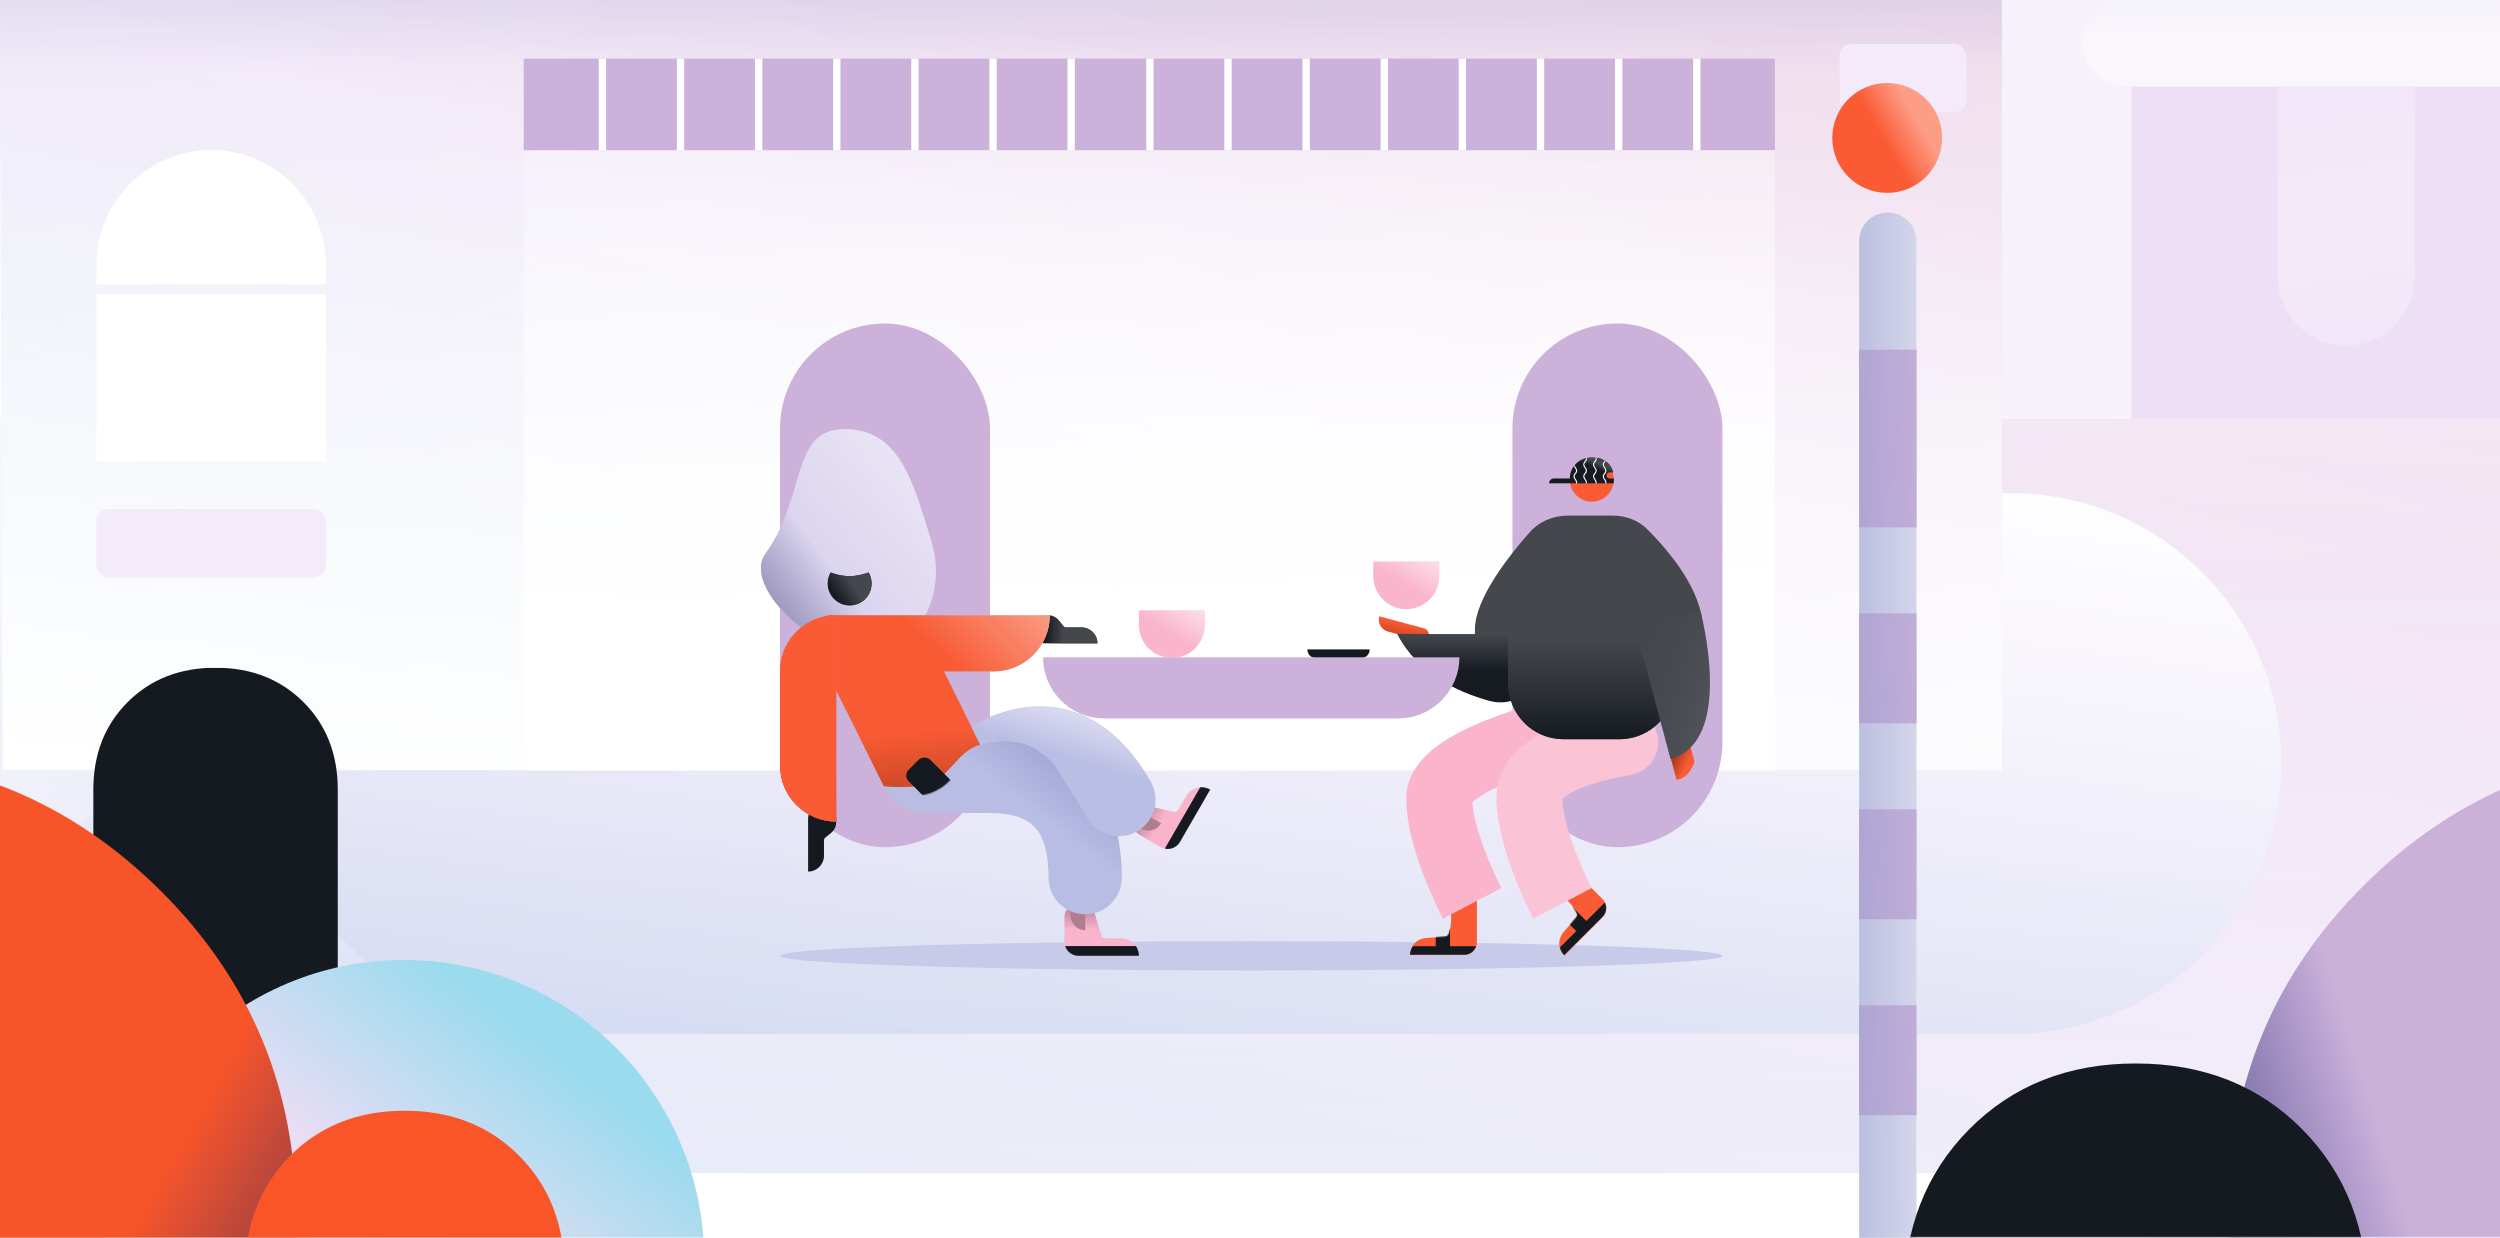 <svg width="2048" height="1014" viewBox="0 0 2048 1014" fill="none" xmlns="http://www.w3.org/2000/svg">
<g clip-path="url(#clip0_0_43231)">
<rect width="2048" height="1014" fill="white"/>
<g filter="url(#filter0_f_0_43231)">
<circle cx="2255" cy="206" r="872" fill="url(#paint0_radial_0_43231)"/>
</g>
<path fill-rule="evenodd" clip-rule="evenodd" d="M0 343H2048V961H0L0 343Z" fill="url(#paint1_linear_0_43231)"/>
<path fill-rule="evenodd" clip-rule="evenodd" d="M0 343H2048V961H0L0 343Z" fill="url(#paint2_linear_0_43231)"/>
<path fill-rule="evenodd" clip-rule="evenodd" d="M0 343H2048V961H0L0 343Z" fill="url(#paint3_linear_0_43231)"/>
<path fill-rule="evenodd" clip-rule="evenodd" d="M-653 625.5C-653 503.169 -553.831 404 -431.5 404H1647.5C1769.83 404 1869 503.169 1869 625.5C1869 747.831 1769.83 847 1647.5 847H-431.5C-553.831 847 -653 747.831 -653 625.5Z" fill="url(#paint4_linear_0_43231)"/>
<path fill-rule="evenodd" clip-rule="evenodd" d="M-653 625.5C-653 503.169 -553.831 404 -431.5 404H1647.5C1769.83 404 1869 503.169 1869 625.5C1869 747.831 1769.83 847 1647.5 847H-431.5C-553.831 847 -653 747.831 -653 625.5Z" fill="url(#paint5_linear_0_43231)"/>
<rect x="1638" width="210" height="343" fill="#F7F1FB"/>
<g filter="url(#filter1_f_0_43231)">
<circle cx="-416" cy="-52" r="872" fill="url(#paint6_radial_0_43231)"/>
</g>
<g filter="url(#filter2_f_0_43231)">
<circle cx="-306" cy="1415" r="872" fill="url(#paint7_radial_0_43231)"/>
</g>
<g filter="url(#filter3_f_0_43231)">
<circle cx="2603" cy="1415" r="872" fill="url(#paint8_radial_0_43231)"/>
</g>
<g filter="url(#filter4_f_0_43231)">
<circle cx="2796" cy="1443" r="872" fill="url(#paint9_radial_0_43231)"/>
</g>
<rect x="1746" y="-406" width="410" height="749" fill="#F3EBF9"/>
<mask id="mask0_0_43231" style="mask-type:luminance" maskUnits="userSpaceOnUse" x="1746" y="-406" width="410" height="749">
<rect x="1746" y="-406" width="410" height="749" fill="white"/>
</mask>
<g mask="url(#mask0_0_43231)">
<g opacity="0.798" filter="url(#filter5_f_0_43231)">
<circle cx="1787.5" cy="239.5" r="368.5" fill="#EBDDF5"/>
</g>
</g>
<path fill-rule="evenodd" clip-rule="evenodd" d="M1866 71H1978V227C1978 257.928 1952.93 283 1922 283C1891.07 283 1866 257.928 1866 227V71Z" fill="url(#paint10_linear_0_43231)"/>
<path fill-rule="evenodd" clip-rule="evenodd" d="M1741.5 0C1721.89 0 1706 15.894 1706 35.5C1706 55.106 1721.89 71 1741.5 71H3342.5C3362.11 71 3378 55.106 3378 35.5C3378 15.894 3362.11 0 3342.5 0L1741.5 0Z" fill="#FBF8FD"/>
<path fill-rule="evenodd" clip-rule="evenodd" d="M1741.5 0C1721.89 0 1706 15.894 1706 35.5C1706 55.106 1721.89 71 1741.5 71H3342.5C3362.11 71 3378 55.106 3378 35.5C3378 15.894 3362.11 0 3342.5 0L1741.5 0Z" fill="url(#paint11_linear_0_43231)"/>
<path fill-rule="evenodd" clip-rule="evenodd" d="M0 0L2 631H1640V0L0 0Z" fill="url(#paint12_linear_0_43231)"/>
<path fill-rule="evenodd" clip-rule="evenodd" d="M0 0L2 631H1640V0L0 0Z" fill="url(#paint13_linear_0_43231)"/>
<path fill-rule="evenodd" clip-rule="evenodd" d="M0 0L2 631H1640V0L0 0Z" fill="url(#paint14_linear_0_43231)"/>
<path fill-rule="evenodd" clip-rule="evenodd" d="M0 0L2 631H1640V0L0 0Z" fill="url(#paint15_linear_0_43231)"/>
<rect x="1507" y="36" width="104" height="56" rx="10" fill="#F3EBF9"/>
<rect x="79" y="417" width="188" height="56" rx="10" fill="#F3EBF9"/>
<path d="M1523 197.5C1523 184.521 1533.52 174 1546.5 174C1559.48 174 1570 184.521 1570 197.5V1051H1523V197.5Z" fill="white"/>
<path d="M1523 197.5C1523 184.521 1533.52 174 1546.5 174C1559.48 174 1570 184.521 1570 197.5V1051H1523V197.5Z" fill="url(#paint16_linear_0_43231)"/>
<path fill-rule="evenodd" clip-rule="evenodd" d="M1570 286.5H1523V432H1570V286.5ZM1523 502.5H1570V592.5H1523V502.5ZM1570 663H1523V753H1570V663ZM1570 823.5H1523V913.5H1570V823.5Z" fill="#CCB1DA"/>
<path fill-rule="evenodd" clip-rule="evenodd" d="M1570 286.5H1523V432H1570V286.5ZM1523 502.5H1570V592.5H1523V502.5ZM1570 663H1523V753H1570V663ZM1570 823.5H1523V913.5H1570V823.5Z" fill="url(#paint17_linear_0_43231)"/>
<circle cx="1546" cy="113" r="45" fill="url(#paint18_linear_0_43231)"/>
<rect x="429" y="123" width="1025" height="508" fill="url(#paint19_linear_0_43231)"/>
<rect x="639" y="265" width="172" height="429" rx="86" fill="#CCB1DA"/>
<rect x="1239" y="265" width="172" height="429" rx="86" fill="#CCB1DA"/>
<ellipse cx="1025" cy="783" rx="386" ry="12" fill="#C8CAE9"/>
<path d="M763 443.5C776.163 486.5 753.34 534.15 708.39 534.15C663.439 534.15 608.5 479 627 453.575C661.253 406.5 647.05 351.5 692 351.5C736.95 351.5 748 394.5 763 443.5Z" fill="url(#paint20_linear_0_43231)"/>
<path d="M763 443.5C776.163 486.5 753.34 534.15 708.39 534.15C663.439 534.15 608.5 479 627 453.575C661.253 406.5 647.05 351.5 692 351.5C736.95 351.5 748 394.5 763 443.5Z" fill="url(#paint21_linear_0_43231)"/>
<path fill-rule="evenodd" clip-rule="evenodd" d="M696 496C705.941 496 714 487.941 714 478C714 474.702 713.113 471.612 711.565 468.954C708.284 470.137 702.142 472 696 472C689.858 472 683.716 470.137 680.435 468.954C678.887 471.612 678 474.702 678 478C678 487.941 686.059 496 696 496Z" fill="#151A21"/>
<path fill-rule="evenodd" clip-rule="evenodd" d="M696 496C705.941 496 714 487.941 714 478C714 474.702 713.113 471.612 711.565 468.954C708.284 470.137 702.142 472 696 472C689.858 472 683.716 470.137 680.435 468.954C678.887 471.612 678 474.702 678 478C678 487.941 686.059 496 696 496Z" fill="url(#paint22_linear_0_43231)"/>
<path fill-rule="evenodd" clip-rule="evenodd" d="M872 771.5C872 777.851 877.149 783 883.5 783H933C933 775.084 926.583 768.667 918.667 768.667H905.395C904.004 768.667 902.774 767.76 902.363 766.431L896.689 748.1C895.198 743.284 890.745 740 885.703 740H883.5C877.149 740 872 745.149 872 751.5V771.5Z" fill="#FAB4CC"/>
<path fill-rule="evenodd" clip-rule="evenodd" d="M872 771.5C872 777.851 877.149 783 883.5 783H933C933 775.084 926.583 768.667 918.667 768.667H905.395C904.004 768.667 902.774 767.76 902.363 766.431L896.689 748.1C895.198 743.284 890.745 740 885.703 740H883.5C877.149 740 872 745.149 872 751.5V771.5Z" fill="url(#paint23_linear_0_43231)"/>
<path fill-rule="evenodd" clip-rule="evenodd" d="M930.562 775C932.101 777.285 933 780.037 933 783H883.5C878.369 783 874.023 779.64 872.542 775H930.562Z" fill="#151A21"/>
<path d="M889 746.5C889 744.015 886.985 742 884.5 742H877.861C877.386 742 877 742.386 877 742.861V750C877 756.627 882.373 762 889 762V746.5Z" fill="#AE7D8E"/>
<path fill-rule="evenodd" clip-rule="evenodd" d="M950.91 693.914C956.411 697.09 963.444 695.205 966.62 689.705L991.37 646.837C984.514 642.878 975.748 645.227 971.79 652.083L965.154 663.576C964.458 664.782 963.059 665.393 961.702 665.085L942.99 660.833C938.073 659.716 933.003 661.931 930.482 666.297L929.381 668.205C926.205 673.705 928.09 680.738 933.59 683.914L950.91 693.914Z" fill="#FAB4CC"/>
<path fill-rule="evenodd" clip-rule="evenodd" d="M950.91 693.914C956.411 697.09 963.444 695.205 966.62 689.705L991.37 646.837C984.514 642.878 975.748 645.227 971.79 652.083L965.154 663.576C964.458 664.782 963.059 665.393 961.702 665.085L942.99 660.833C938.073 659.716 933.003 661.931 930.482 666.297L929.381 668.205C926.205 673.705 928.09 680.738 933.59 683.914L950.91 693.914Z" fill="url(#paint24_linear_0_43231)"/>
<path fill-rule="evenodd" clip-rule="evenodd" d="M983.222 644.948C985.971 644.757 988.804 645.355 991.37 646.836L966.62 689.704C964.054 694.148 958.971 696.232 954.213 695.194L983.222 644.948Z" fill="#151A21"/>
<path d="M937.76 666.691C935.607 665.449 932.855 666.186 931.613 668.339L928.293 674.088C928.055 674.5 928.197 675.027 928.609 675.264L934.791 678.834C940.53 682.147 947.869 680.181 951.183 674.441L937.76 666.691Z" fill="#AE7D8E"/>
<path fill-rule="evenodd" clip-rule="evenodd" d="M844 515.5C844 521.851 849.149 527 855.5 527H899C899 519.82 893.18 514 886 514H873.414C872.52 514 871.675 513.594 871.117 512.896L867.453 508.316C865.27 505.588 861.966 504 858.473 504H855.5C849.149 504 844 509.149 844 515.5Z" fill="#151A21"/>
<path fill-rule="evenodd" clip-rule="evenodd" d="M844 515.5C844 521.851 849.149 527 855.5 527H899C899 519.82 893.18 514 886 514H873.414C872.52 514 871.675 513.594 871.117 512.896L867.453 508.316C865.27 505.588 861.966 504 858.473 504H855.5C849.149 504 844 509.149 844 515.5Z" fill="url(#paint25_linear_0_43231)"/>
<path fill-rule="evenodd" clip-rule="evenodd" d="M673.5 659C667.149 659 662 664.149 662 670.5V714C669.18 714 675 708.18 675 701V688.414C675 687.52 675.406 686.675 676.104 686.117L680.684 682.453C683.412 680.27 685 676.966 685 673.473V670.5C685 664.149 679.851 659 673.5 659Z" fill="#151A21"/>
<path d="M724 644C730.09 657.398 743.449 666 758.166 666H810C828.72 666 840.597 670.16 847.52 677.433C854.751 685.031 859 698.424 859 719C859 735.569 872.432 749 889 749C905.569 749 919 735.569 919 719C919 658.351 890.697 619.354 839.731 608.858C833.38 607.55 818.853 604.458 803 610C795.927 612.473 740 612 724 644Z" fill="#BABDE4"/>
<mask id="mask1_0_43231" style="mask-type:luminance" maskUnits="userSpaceOnUse" x="724" y="606" width="196" height="143">
<path d="M724 644C730.09 657.398 743.449 666 758.166 666H810C828.72 666 840.597 670.16 847.52 677.433C854.751 685.031 859 698.424 859 719C859 735.569 872.432 749 889 749C905.569 749 919 735.569 919 719C919 658.351 890.697 619.354 839.731 608.858C833.38 607.55 818.853 604.458 803 610C795.927 612.473 740 612 724 644Z" fill="white"/>
</mask>
<g mask="url(#mask1_0_43231)">
<path d="M724 644C730.09 657.398 743.449 666 758.166 666H810C828.72 666 840.597 670.16 847.52 677.433C854.751 685.031 859 698.424 859 719C859 735.569 872.432 749 889 749C905.569 749 919 735.569 919 719C919 658.351 890.697 619.354 839.731 608.858C833.38 607.55 818.853 604.458 803 610C795.927 612.473 740 612 724 644Z" fill="url(#paint26_linear_0_43231)"/>
</g>
<path fill-rule="evenodd" clip-rule="evenodd" d="M685 565.428V673C659.595 673 639 652.405 639 627V550C639 526.974 655.919 507.899 678.003 504.529C678.001 504.353 678 504.176 678 504H685H860C860 529.405 839.405 550 814 550H773.308L803 610C793.311 612.691 786.91 619.731 780.671 626.592C775.319 632.478 770.087 638.232 763 641C747.651 646.995 724 644 724 644L685 565.428Z" fill="url(#paint27_linear_0_43231)"/>
<path fill-rule="evenodd" clip-rule="evenodd" d="M685 565.428V673C659.595 673 639 652.405 639 627V550C639 526.974 655.919 507.899 678.003 504.529C678.001 504.353 678 504.176 678 504H685H860C860 529.405 839.405 550 814 550H773.308L803 610C793.311 612.691 786.91 619.731 780.671 626.592C775.319 632.478 770.087 638.232 763 641C747.651 646.995 724 644 724 644L685 565.428Z" fill="url(#paint28_linear_0_43231)"/>
<path fill-rule="evenodd" clip-rule="evenodd" d="M685 565.428V673C659.595 673 639 652.405 639 627V550C639 526.974 655.919 507.899 678.003 504.529C678.001 504.353 678 504.176 678 504H685H860C860 529.405 839.405 550 814 550H773.308L803 610C793.311 612.691 786.91 619.731 780.671 626.592C775.319 632.478 770.087 638.232 763 641C747.651 646.995 724 644 724 644L685 565.428Z" fill="url(#paint29_linear_0_43231)"/>
<path fill-rule="evenodd" clip-rule="evenodd" d="M685 565.428V673C659.595 673 639 652.405 639 627V550C639 526.974 655.919 507.899 678.003 504.529C678.001 504.353 678 504.176 678 504H685H860C860 529.405 839.405 550 814 550H773.308L803 610C793.311 612.691 786.91 619.731 780.671 626.592C775.319 632.478 770.087 638.232 763 641C747.651 646.995 724 644 724 644L685 565.428Z" fill="url(#paint30_linear_0_43231)"/>
<path d="M831.003 607.403C843.737 608.608 860.542 620.674 866 630C872.909 641.805 880.347 652.243 890.635 670.063C898.919 684.412 917.267 689.328 931.616 681.044C945.965 672.76 950.881 654.412 942.597 640.063C912.272 587.54 868.262 567.918 818.876 584.311C814.229 585.854 804.941 589.148 796 596L803 610C817 606 827.618 607.083 831.003 607.403Z" fill="#BABDE4"/>
<mask id="mask2_0_43231" style="mask-type:luminance" maskUnits="userSpaceOnUse" x="796" y="578" width="151" height="108">
<path d="M831.003 607.403C843.737 608.608 860.542 620.674 866 630C872.909 641.805 880.347 652.243 890.635 670.063C898.919 684.412 917.267 689.328 931.616 681.044C945.965 672.76 950.881 654.412 942.597 640.063C912.272 587.54 868.262 567.918 818.876 584.311C814.229 585.854 804.941 589.148 796 596L803 610C817 606 827.618 607.083 831.003 607.403Z" fill="white"/>
</mask>
<g mask="url(#mask2_0_43231)">
<path d="M831.003 607.403C843.737 608.608 860.542 620.674 866 630C872.909 641.805 880.347 652.243 890.635 670.063C898.919 684.412 917.267 689.328 931.616 681.044C945.965 672.76 950.881 654.412 942.597 640.063C912.272 587.54 868.262 567.918 818.876 584.311C814.229 585.854 804.941 589.148 796 596L803 610C817 606 827.618 607.083 831.003 607.403Z" fill="url(#paint31_linear_0_43231)"/>
</g>
<circle cx="1304" cy="393" r="18" fill="#FA5B35"/>
<path fill-rule="evenodd" clip-rule="evenodd" d="M1273 391.935C1270.79 391.935 1269 393.725 1269 395.935H1322V391.935H1318.5C1317.12 391.935 1316 390.815 1316 389.435C1316 388.054 1317.12 386.935 1318.5 386.935H1321.54C1319.84 380.044 1313.61 374.935 1306.2 374.935H1303C1293.61 374.935 1286 382.546 1286 391.935H1273Z" fill="#151A21"/>
<path fill-rule="evenodd" clip-rule="evenodd" d="M1273 391.935C1270.79 391.935 1269 393.725 1269 395.935H1322V391.935H1318.5C1317.12 391.935 1316 390.815 1316 389.435C1316 388.054 1317.12 386.935 1318.5 386.935H1321.54C1319.84 380.044 1313.61 374.935 1306.2 374.935H1303C1293.61 374.935 1286 382.546 1286 391.935H1273Z" fill="url(#paint32_linear_0_43231)"/>
<mask id="mask3_0_43231" style="mask-type:luminance" maskUnits="userSpaceOnUse" x="1269" y="374" width="54" height="22">
<path fill-rule="evenodd" clip-rule="evenodd" d="M1273 391.935C1270.79 391.935 1269 393.725 1269 395.935H1322V391.935H1318.5C1317.12 391.935 1316 390.815 1316 389.435C1316 388.054 1317.12 386.935 1318.5 386.935H1321.54C1319.84 380.044 1313.61 374.935 1306.2 374.935H1303C1293.61 374.935 1286 382.546 1286 391.935H1273Z" fill="white"/>
</mask>
<g mask="url(#mask3_0_43231)">
<path fill-rule="evenodd" clip-rule="evenodd" d="M1290.18 387.592C1288.61 389.167 1288.61 391.029 1290.14 393.007L1290.21 393.094C1291.41 394.691 1291.39 396.016 1290.18 397.229C1290.01 397.405 1290.01 397.691 1290.18 397.868C1290.36 398.044 1290.64 398.044 1290.82 397.868C1292.39 396.292 1292.39 394.43 1290.86 392.452L1290.79 392.365C1289.59 390.768 1289.61 389.444 1290.82 388.231C1292.39 386.655 1292.39 384.793 1290.86 382.815L1290.79 382.728C1289.59 381.131 1289.61 379.807 1290.82 378.594C1292.39 377.018 1292.39 375.156 1290.86 373.178L1290.79 373.091C1289.59 371.494 1289.61 370.17 1290.82 368.956C1290.99 368.78 1290.99 368.494 1290.82 368.318C1290.64 368.141 1290.36 368.141 1290.18 368.318C1288.61 369.893 1288.61 371.755 1290.14 373.733L1290.21 373.82C1291.41 375.417 1291.39 376.742 1290.18 377.955C1288.61 379.53 1288.61 381.392 1290.14 383.37L1290.21 383.457C1291.41 385.054 1291.39 386.379 1290.18 387.592ZM1298.18 387.592C1296.61 389.167 1296.61 391.029 1298.14 393.007L1298.21 393.094C1299.41 394.691 1299.39 396.016 1298.18 397.229C1298.01 397.405 1298.01 397.691 1298.18 397.868C1298.36 398.044 1298.64 398.044 1298.82 397.868C1300.39 396.292 1300.39 394.43 1298.86 392.452L1298.79 392.365C1297.59 390.768 1297.61 389.444 1298.82 388.231C1300.39 386.655 1300.39 384.793 1298.86 382.815L1298.79 382.728C1297.59 381.131 1297.61 379.807 1298.82 378.594C1300.39 377.018 1300.39 375.156 1298.86 373.178L1298.79 373.091C1297.59 371.494 1297.61 370.17 1298.82 368.956C1298.99 368.78 1298.99 368.494 1298.82 368.318C1298.64 368.141 1298.36 368.141 1298.18 368.318C1296.61 369.893 1296.61 371.755 1298.14 373.733L1298.21 373.82C1299.41 375.417 1299.39 376.742 1298.18 377.955C1296.61 379.53 1296.61 381.392 1298.14 383.37L1298.21 383.457C1299.41 385.054 1299.39 386.379 1298.18 387.592ZM1306.14 393.007C1304.61 391.029 1304.61 389.167 1306.18 387.592C1307.39 386.379 1307.41 385.054 1306.21 383.457L1306.14 383.37C1304.61 381.392 1304.61 379.53 1306.18 377.955C1307.39 376.742 1307.41 375.417 1306.21 373.82L1306.14 373.733C1304.61 371.755 1304.61 369.893 1306.18 368.318C1306.36 368.141 1306.64 368.141 1306.82 368.318C1306.99 368.494 1306.99 368.78 1306.82 368.956C1305.61 370.17 1305.59 371.494 1306.79 373.091L1306.86 373.178C1308.39 375.156 1308.39 377.018 1306.82 378.594C1305.61 379.807 1305.59 381.131 1306.79 382.728L1306.86 382.815C1308.39 384.793 1308.39 386.655 1306.82 388.231C1305.61 389.444 1305.59 390.768 1306.79 392.365L1306.86 392.452C1308.39 394.43 1308.39 396.292 1306.82 397.868C1306.64 398.044 1306.36 398.044 1306.18 397.868C1306.01 397.691 1306.01 397.405 1306.18 397.229C1307.39 396.016 1307.41 394.691 1306.21 393.094L1306.14 393.007ZM1314.18 387.592C1312.61 389.167 1312.61 391.029 1314.14 393.007L1314.21 393.094C1315.41 394.691 1315.39 396.016 1314.18 397.229C1314.01 397.405 1314.01 397.691 1314.18 397.868C1314.36 398.044 1314.64 398.044 1314.82 397.868C1316.39 396.292 1316.39 394.43 1314.86 392.452L1314.79 392.365C1313.59 390.768 1313.61 389.444 1314.82 388.231C1316.39 386.655 1316.39 384.793 1314.86 382.815L1314.79 382.728C1313.59 381.131 1313.61 379.807 1314.82 378.594C1316.39 377.018 1316.39 375.156 1314.86 373.178L1314.79 373.091C1313.59 371.494 1313.61 370.17 1314.82 368.956C1314.99 368.78 1314.99 368.494 1314.82 368.318C1314.64 368.141 1314.36 368.141 1314.18 368.318C1312.61 369.893 1312.61 371.755 1314.14 373.733L1314.21 373.82C1315.41 375.417 1315.39 376.742 1314.18 377.955C1312.61 379.53 1312.61 381.392 1314.14 383.37L1314.21 383.457C1315.41 385.054 1315.39 386.379 1314.18 387.592Z" fill="white"/>
</g>
<path fill-rule="evenodd" clip-rule="evenodd" d="M1170.25 521.046C1170.99 518.285 1169.36 515.448 1166.59 514.708L1129.87 504.866C1128.41 510.294 1131.63 515.873 1137.06 517.327L1146.65 519.896C1147.32 520.077 1147.88 520.556 1148.16 521.197L1150.76 527.097C1151.39 528.533 1152.64 529.604 1154.16 530.01L1161.94 532.095C1164.7 532.834 1167.53 531.196 1168.27 528.435L1170.25 521.046Z" fill="#FA5B35"/>
<path fill-rule="evenodd" clip-rule="evenodd" d="M1170.25 521.046C1170.99 518.285 1169.36 515.448 1166.59 514.708L1129.87 504.866C1128.41 510.294 1131.63 515.873 1137.06 517.327L1146.65 519.896C1147.32 520.077 1147.88 520.556 1148.16 521.197L1150.76 527.097C1151.39 528.533 1152.64 529.604 1154.16 530.01L1161.94 532.095C1164.7 532.834 1167.53 531.196 1168.27 528.435L1170.25 521.046Z" fill="url(#paint33_linear_0_43231)"/>
<path fill-rule="evenodd" clip-rule="evenodd" d="M1144.8 519.6H1264.5V535.8C1264.5 560.653 1244.09 580.689 1220.12 574.14C1193.43 566.85 1161.5 551.582 1144.8 519.6Z" fill="#151A21"/>
<path fill-rule="evenodd" clip-rule="evenodd" d="M1144.8 519.6H1264.5V535.8C1264.5 560.653 1244.09 580.689 1220.12 574.14C1193.43 566.85 1161.5 551.582 1144.8 519.6Z" fill="url(#paint34_linear_0_43231)"/>
<path fill-rule="evenodd" clip-rule="evenodd" d="M1209.9 772C1209.9 777.716 1205.27 782.35 1199.55 782.35H1155C1155 775.07 1160.6 769.017 1167.86 768.456L1183.88 767.218C1185.21 767.115 1186.38 766.278 1186.8 765.006C1187.6 762.576 1188.75 758.255 1188.75 753.55C1188.75 746.35 1188.75 727 1188.75 727H1209.9L1209.9 772Z" fill="#FA5B35"/>
<mask id="mask4_0_43231" style="mask-type:luminance" maskUnits="userSpaceOnUse" x="1155" y="727" width="55" height="56">
<path fill-rule="evenodd" clip-rule="evenodd" d="M1209.9 772C1209.9 777.716 1205.27 782.35 1199.55 782.35H1155C1155 775.07 1160.6 769.017 1167.86 768.456L1183.88 767.218C1185.21 767.115 1186.38 766.278 1186.8 765.006C1187.6 762.576 1188.75 758.255 1188.75 753.55C1188.75 746.35 1188.75 727 1188.75 727H1209.9L1209.9 772Z" fill="white"/>
</mask>
<g mask="url(#mask4_0_43231)">
<path fill-rule="evenodd" clip-rule="evenodd" d="M1187.85 758.95H1176.15V775.15L1157.19 775.15C1155.81 777.207 1155 779.684 1155 782.35H1199.55C1204.17 782.35 1208.08 779.326 1209.41 775.15L1187.85 775.15V758.95Z" fill="#151A21"/>
</g>
<path fill-rule="evenodd" clip-rule="evenodd" d="M1312.9 736.646C1316.94 740.688 1316.94 747.241 1312.9 751.283L1281.39 782.785C1276.25 777.637 1275.93 769.395 1280.66 763.866L1291.11 751.665C1291.99 750.648 1292.22 749.232 1291.61 748.036C1290.46 745.753 1288.22 741.883 1284.89 738.555C1279.8 733.464 1266.12 719.782 1266.12 719.782L1281.08 704.826L1312.9 736.646Z" fill="#FA5B35"/>
<mask id="mask5_0_43231" style="mask-type:luminance" maskUnits="userSpaceOnUse" x="1266" y="704" width="50" height="79">
<path fill-rule="evenodd" clip-rule="evenodd" d="M1312.9 736.646C1316.94 740.688 1316.94 747.241 1312.9 751.283L1281.39 782.785C1276.25 777.637 1275.93 769.395 1280.66 763.866L1291.11 751.665C1291.99 750.648 1292.22 749.232 1291.61 748.036C1290.46 745.753 1288.22 741.883 1284.89 738.555C1279.8 733.464 1266.12 719.782 1266.12 719.782L1281.08 704.826L1312.9 736.646Z" fill="white"/>
</mask>
<g mask="url(#mask5_0_43231)">
<path fill-rule="evenodd" clip-rule="evenodd" d="M1288.08 743.01L1279.8 751.283L1291.26 762.739L1277.85 776.142C1278.33 778.576 1279.51 780.9 1281.39 782.785L1312.9 751.283C1316.16 748.018 1316.79 743.114 1314.78 739.219L1299.53 754.465L1288.08 743.01Z" fill="#151A21"/>
</g>
<path d="M1297 594C1297 594 1178.98 619.354 1179 654C1179.02 688.646 1206 740 1206 740" stroke="#FAB4CC" stroke-width="54"/>
<path d="M1331.38 608.031C1328.98 608.453 1326.64 608.888 1324.35 609.337C1276.77 618.659 1252.99 633.547 1253 654C1253.02 688.646 1280 740 1280 740" stroke="#FBC3D6" stroke-width="54"/>
<path d="M1331.38 608.031C1328.98 608.453 1326.64 608.888 1324.35 609.337C1276.77 618.659 1252.99 633.547 1253 654" stroke="#FBC3D6" stroke-width="54" stroke-linecap="round"/>
<path fill-rule="evenodd" clip-rule="evenodd" d="M1235.7 560.555C1235.7 585.408 1255.85 605.55 1280.7 605.55H1326.74C1352.23 605.55 1372.65 584.404 1372.16 558.918C1371.88 544.552 1371.67 528.316 1371.67 512.4H1235.7C1235.7 526.744 1235.7 544.447 1235.7 560.555Z" fill="#44484D"/>
<path fill-rule="evenodd" clip-rule="evenodd" d="M1235.7 560.555C1235.7 585.408 1255.85 605.55 1280.7 605.55H1326.74C1352.23 605.55 1372.65 584.404 1372.16 558.918C1371.88 544.552 1371.67 528.316 1371.67 512.4H1235.7C1235.7 526.744 1235.7 544.447 1235.7 560.555Z" fill="url(#paint35_linear_0_43231)"/>
<path fill-rule="evenodd" clip-rule="evenodd" d="M1253.22 435.929C1261.1 427.045 1272.51 422.4 1284.39 422.4H1321.14C1331.65 422.4 1341.85 426.022 1349.31 433.428C1366.17 450.189 1395 483.52 1395 515.55V520.05H1208.25L1208.25 515.55C1208.25 490.445 1236.27 455.051 1253.22 435.929Z" fill="#44484D"/>
<path fill-rule="evenodd" clip-rule="evenodd" d="M1371.01 609.619C1368.25 610.358 1366.62 613.196 1367.36 615.957L1373.47 638.777C1381.88 638.021 1386.26 628.996 1387.66 625.475C1388.02 624.571 1388.03 623.583 1387.78 622.643L1384.74 611.298C1384 608.537 1381.16 606.899 1378.4 607.639L1371.01 609.619Z" fill="#FA5B35"/>
<path fill-rule="evenodd" clip-rule="evenodd" d="M1371.01 609.619C1368.25 610.358 1366.62 613.196 1367.36 615.957L1373.47 638.777C1381.88 638.021 1386.26 628.996 1387.66 625.475C1388.02 624.571 1388.03 623.583 1387.78 622.643L1384.74 611.298C1384 608.537 1381.16 606.899 1378.4 607.639L1371.01 609.619Z" fill="url(#paint36_linear_0_43231)"/>
<path fill-rule="evenodd" clip-rule="evenodd" d="M1368.52 621.609L1340.1 515.55L1393.13 501.341C1393.13 501.341 1421.55 607.4 1368.52 621.609Z" fill="#44484D"/>
<path fill-rule="evenodd" clip-rule="evenodd" d="M1368.52 621.609L1340.1 515.55L1393.13 501.341C1393.13 501.341 1421.55 607.4 1368.52 621.609Z" fill="url(#paint37_linear_0_43231)"/>
<mask id="mask6_0_43231" style="mask-type:luminance" maskUnits="userSpaceOnUse" x="709" y="572" width="81" height="80">
<circle cx="749" cy="612" r="40" fill="white"/>
</mask>
<g mask="url(#mask6_0_43231)">
<rect x="739.63" y="635.308" width="25" height="51" rx="6.75" transform="rotate(-45 739.63 635.308)" fill="#151A21"/>
</g>
<path d="M1077.75 539C1074.02 539 1071 535.978 1071 532.25V532H1122V532.25C1122 535.978 1118.98 539 1115.25 539H1077.75Z" fill="#151A21"/>
<path fill-rule="evenodd" clip-rule="evenodd" d="M1125 460H1179V472C1179 486.912 1166.91 499 1152 499C1137.09 499 1125 486.912 1125 472V460Z" fill="#FAB4CC"/>
<path fill-rule="evenodd" clip-rule="evenodd" d="M1125 460H1179V472C1179 486.912 1166.91 499 1152 499C1137.09 499 1125 486.912 1125 472V460Z" fill="url(#paint38_linear_0_43231)"/>
<path fill-rule="evenodd" clip-rule="evenodd" d="M933 500H987V512C987 526.912 974.912 539 960 539C945.088 539 933 526.912 933 512V500Z" fill="#FAB4CC"/>
<path fill-rule="evenodd" clip-rule="evenodd" d="M933 500H987V512C987 526.912 974.912 539 960 539C945.088 539 933 526.912 933 512V500Z" fill="url(#paint39_linear_0_43231)"/>
<path d="M1195.5 538.5C1195.5 566.114 1173.11 588.5 1145.5 588.5H904.5C876.886 588.5 854.5 566.114 854.5 538.5L1195.5 538.5Z" fill="#CCB1DA"/>
<rect x="429" y="48" width="1025" height="75" fill="#CCB1DA"/>
<path d="M1390 48V123" stroke="white" stroke-width="6"/>
<path d="M942 48V123" stroke="white" stroke-width="6"/>
<path d="M1006 48V123" stroke="white" stroke-width="6"/>
<path d="M1070 48V123" stroke="white" stroke-width="6"/>
<path d="M1134 48V123" stroke="white" stroke-width="6"/>
<path d="M1198 48V123" stroke="white" stroke-width="6"/>
<path d="M1262 48V123" stroke="white" stroke-width="6"/>
<path d="M1326 48V123" stroke="white" stroke-width="6"/>
<path d="M493.5 48V123" stroke="white" stroke-width="6"/>
<path d="M557.5 48V123" stroke="white" stroke-width="6"/>
<path d="M621.5 48V123" stroke="white" stroke-width="6"/>
<path d="M685.5 48V123" stroke="white" stroke-width="6"/>
<path d="M749.5 48V123" stroke="white" stroke-width="6"/>
<path d="M813.5 48V123" stroke="white" stroke-width="6"/>
<path d="M877.5 48V123" stroke="white" stroke-width="6"/>
<path fill-rule="evenodd" clip-rule="evenodd" d="M173 123C121.085 123 79 165.085 79 217V233.006L79.129 233H266.871C266.914 233 266.957 233.001 267 233.003V217C267 165.085 224.915 123 173 123ZM267 240.994L266.871 241H79.129C79.086 241 79.043 240.999 79 240.997V378H267V240.994Z" fill="white"/>
<mask id="mask7_0_43231" style="mask-type:luminance" maskUnits="userSpaceOnUse" x="-185" y="547" width="764" height="468">
<rect x="-185" y="547" width="764" height="467.4" fill="white"/>
</mask>
<g mask="url(#mask7_0_43231)">
<path fill-rule="evenodd" clip-rule="evenodd" d="M-198.879 547C-169.676 547 -145.681 556.378 -126.919 575.115C-108.132 593.845 -98.757 617.787 -98.757 646.932V904.019C-98.757 928.18 -90.208 948.784 -73.104 965.855C-56 982.939 -35.353 991.462 -11.15 991.462C13.046 991.462 33.706 982.939 50.804 965.855C67.902 948.784 76.457 928.18 76.457 904.019V646.932C76.457 617.787 85.838 593.845 104.625 575.115C123.381 556.378 147.376 547 176.578 547C205.781 547 229.769 556.378 248.538 575.115C267.319 593.845 276.7 617.774 276.7 646.901V904.509C276.7 984.02 248.645 1051.66 192.529 1107.44C136.432 1163.22 68.526 1191.1 -11.15 1191.1C-90.826 1191.1 -158.732 1163.22 -214.823 1107.44C-270.951 1051.66 -299 984.02 -299 904.509V646.901C-299 617.774 -289.619 593.845 -270.832 575.115C-252.076 556.378 -228.081 547 -198.879 547Z" fill="#151A21"/>
<circle cx="330.85" cy="1032.45" r="246.05" fill="url(#paint40_linear_0_43231)"/>
<path fill-rule="evenodd" clip-rule="evenodd" d="M110.326 1468.5C71.775 1468.5 40.099 1456.13 15.331 1431.43C-9.471 1406.73 -21.847 1375.16 -21.847 1336.73V997.74C-21.847 965.882 -33.133 938.714 -55.712 916.204C-78.292 893.678 -105.549 882.44 -137.5 882.44C-169.443 882.44 -196.716 893.678 -219.288 916.204C-241.859 938.714 -253.153 965.882 -253.153 997.74V1336.73C-253.153 1375.16 -265.537 1406.73 -290.339 1431.43C-315.099 1456.13 -346.775 1468.5 -385.326 1468.5C-423.877 1468.5 -455.545 1456.13 -480.322 1431.43C-505.116 1406.73 -517.5 1375.18 -517.5 1336.77V997.094C-517.5 892.252 -480.464 803.066 -406.383 729.512C-332.327 655.965 -242.683 619.2 -137.5 619.2C-32.317 619.2 57.327 655.965 131.375 729.512C205.472 803.066 242.5 892.252 242.5 997.094V1336.77C242.5 1375.18 230.116 1406.73 205.314 1431.43C180.554 1456.13 148.877 1468.5 110.326 1468.5Z" fill="#FA5528"/>
<path fill-rule="evenodd" clip-rule="evenodd" d="M110.326 1468.5C71.775 1468.5 40.099 1456.13 15.331 1431.43C-9.471 1406.73 -21.847 1375.16 -21.847 1336.73V997.74C-21.847 965.882 -33.133 938.714 -55.712 916.204C-78.292 893.678 -105.549 882.44 -137.5 882.44C-169.443 882.44 -196.716 893.678 -219.288 916.204C-241.859 938.714 -253.153 965.882 -253.153 997.74V1336.73C-253.153 1375.16 -265.537 1406.73 -290.339 1431.43C-315.099 1456.13 -346.775 1468.5 -385.326 1468.5C-423.877 1468.5 -455.545 1456.13 -480.322 1431.43C-505.116 1406.73 -517.5 1375.18 -517.5 1336.77V997.094C-517.5 892.252 -480.464 803.066 -406.383 729.512C-332.327 655.965 -242.683 619.2 -137.5 619.2C-32.317 619.2 57.327 655.965 131.375 729.512C205.472 803.066 242.5 892.252 242.5 997.094V1336.77C242.5 1375.18 230.116 1406.73 205.314 1431.43C180.554 1456.13 148.877 1468.5 110.326 1468.5Z" fill="url(#paint41_linear_0_43231)"/>
<path fill-rule="evenodd" clip-rule="evenodd" d="M576.9 1793.74C537.622 1793.74 499.457 1787.39 462.404 1774.74V2037.46C462.404 2076 450.118 2107.67 425.598 2132.45C401.052 2157.22 369.684 2169.6 331.552 2169.6C293.353 2169.6 262.035 2157.22 237.481 2132.45C212.96 2107.67 200.7 2076 200.7 2037.46V1042.04C200.7 1003.5 212.96 971.849 237.481 947.078C262.035 922.29 293.353 909.9 331.552 909.9C369.684 909.9 401.052 922.29 425.598 947.103C450.118 971.907 462.404 1003.61 462.404 1042.18V1413.68C462.404 1445.65 473.543 1472.92 495.93 1495.54C518.284 1518.13 545.277 1529.43 576.9 1529.43C608.499 1529.43 635.491 1518.13 657.845 1495.54C680.191 1472.92 691.396 1445.65 691.396 1413.68V1042.18C691.396 1003.61 703.657 971.907 728.178 947.103C752.723 922.29 784.05 909.9 822.248 909.9C860.389 909.9 891.74 922.29 916.294 947.086C940.807 971.891 953.1 1003.58 953.1 1042.15V1414.32C953.1 1519.57 916.409 1609.13 843.094 1682.96C769.746 1756.81 681.031 1793.74 576.9 1793.74Z" fill="#FA5528"/>
</g>
<mask id="mask8_0_43231" style="mask-type:luminance" maskUnits="userSpaceOnUse" x="1559" y="552" width="747" height="462">
<rect x="1559.9" y="552" width="746" height="461.7" fill="white"/>
</mask>
<g mask="url(#mask8_0_43231)">
<circle cx="1959.55" cy="1155.25" r="246.05" fill="url(#paint42_linear_0_43231)"/>
<path fill-rule="evenodd" clip-rule="evenodd" d="M2453.43 1464C2414.88 1464 2383.2 1451.63 2358.43 1426.93C2333.63 1402.23 2321.25 1370.66 2321.25 1332.23V993.24C2321.25 961.382 2309.97 934.214 2287.39 911.704C2264.81 889.178 2237.55 877.94 2205.6 877.94C2173.66 877.94 2146.38 889.178 2123.81 911.704C2101.24 934.214 2089.95 961.382 2089.95 993.24V1332.23C2089.95 1370.66 2077.56 1402.23 2052.76 1426.93C2028 1451.63 1996.32 1464 1957.77 1464C1919.22 1464 1887.55 1451.63 1862.78 1426.93C1837.98 1402.23 1825.6 1370.68 1825.6 1332.27V992.594C1825.6 887.752 1862.64 798.566 1936.72 725.012C2010.77 651.465 2100.42 614.7 2205.6 614.7C2310.78 614.7 2400.43 651.465 2474.47 725.012C2548.57 798.566 2585.6 887.752 2585.6 992.594V1332.27C2585.6 1370.68 2573.22 1402.23 2548.41 1426.93C2523.65 1451.63 2491.98 1464 2453.43 1464Z" fill="#CCB1DA"/>
<path fill-rule="evenodd" clip-rule="evenodd" d="M2453.43 1464C2414.88 1464 2383.2 1451.63 2358.43 1426.93C2333.63 1402.23 2321.25 1370.66 2321.25 1332.23V993.24C2321.25 961.382 2309.97 934.214 2287.39 911.704C2264.81 889.178 2237.55 877.94 2205.6 877.94C2173.66 877.94 2146.38 889.178 2123.81 911.704C2101.24 934.214 2089.95 961.382 2089.95 993.24V1332.23C2089.95 1370.66 2077.56 1402.23 2052.76 1426.93C2028 1451.63 1996.32 1464 1957.77 1464C1919.22 1464 1887.55 1451.63 1862.78 1426.93C1837.98 1402.23 1825.6 1370.68 1825.6 1332.27V992.594C1825.6 887.752 1862.64 798.566 1936.72 725.012C2010.77 651.465 2100.42 614.7 2205.6 614.7C2310.78 614.7 2400.43 651.465 2474.47 725.012C2548.57 798.566 2585.6 887.752 2585.6 992.594V1332.27C2585.6 1370.68 2573.22 1402.23 2548.41 1426.93C2523.65 1451.63 2491.98 1464 2453.43 1464Z" fill="url(#paint43_linear_0_43231)"/>
<path fill-rule="evenodd" clip-rule="evenodd" d="M2453.43 1464C2414.88 1464 2383.2 1451.63 2358.43 1426.93C2333.63 1402.23 2321.25 1370.66 2321.25 1332.23V993.24C2321.25 961.382 2309.97 934.214 2287.39 911.704C2264.81 889.178 2237.55 877.94 2205.6 877.94C2173.66 877.94 2146.38 889.178 2123.81 911.704C2101.24 934.214 2089.95 961.382 2089.95 993.24V1332.23C2089.95 1370.66 2077.56 1402.23 2052.76 1426.93C2028 1451.63 1996.32 1464 1957.77 1464C1919.22 1464 1887.55 1451.63 1862.78 1426.93C1837.98 1402.23 1825.6 1370.68 1825.6 1332.27V992.594C1825.6 887.752 1862.64 798.566 1936.72 725.012C2010.77 651.465 2100.42 614.7 2205.6 614.7C2310.78 614.7 2400.43 651.465 2474.47 725.012C2548.57 798.566 2585.6 887.752 2585.6 992.594V1332.27C2585.6 1370.68 2573.22 1402.23 2548.41 1426.93C2523.65 1451.63 2491.98 1464 2453.43 1464Z" fill="url(#paint44_linear_0_43231)"/>
<mask id="mask9_0_43231" style="mask-type:luminance" maskUnits="userSpaceOnUse" x="1559" y="840" width="607" height="624">
<rect x="1559.6" y="840.8" width="606.1" height="623.2" fill="white"/>
</mask>
<g mask="url(#mask9_0_43231)">
<path fill-rule="evenodd" clip-rule="evenodd" d="M2105.85 2156.3C2048.82 2156.3 1993.4 2147.06 1939.6 2128.68V2510.66C1939.6 2566.7 1921.76 2612.75 1886.16 2648.78C1850.52 2684.8 1804.97 2702.8 1749.6 2702.8C1694.13 2702.8 1648.66 2684.8 1613.01 2648.78C1577.4 2612.75 1559.6 2566.7 1559.6 2510.66V1063.34C1559.6 1007.3 1577.4 961.273 1613.01 925.256C1648.66 889.214 1694.13 871.2 1749.6 871.2C1804.97 871.2 1850.52 889.215 1886.16 925.292C1921.76 961.358 1939.6 1007.45 1939.6 1063.53V1603.69C1939.6 1650.18 1955.77 1689.84 1988.28 1722.72C2020.74 1755.57 2059.93 1772 2105.85 1772C2151.73 1772 2190.93 1755.57 2223.38 1722.72C2255.83 1689.84 2272.1 1650.18 2272.1 1603.69V1063.53C2272.1 1007.45 2289.9 961.358 2325.51 925.292C2361.15 889.215 2406.64 871.2 2462.1 871.2C2517.48 871.2 2563 889.215 2598.66 925.268C2634.25 961.334 2652.1 1007.41 2652.1 1063.49V1604.63C2652.1 1757.66 2598.82 1887.88 2492.37 1995.23C2385.87 2102.6 2257.05 2156.3 2105.85 2156.3Z" fill="#151A21"/>
</g>
</g>
</g>
<defs>
<filter id="filter0_f_0_43231" x="1247.09" y="-801.914" width="2015.83" height="2015.83" filterUnits="userSpaceOnUse" color-interpolation-filters="sRGB">
<feFlood flood-opacity="0" result="BackgroundImageFix"/>
<feBlend mode="normal" in="SourceGraphic" in2="BackgroundImageFix" result="shape"/>
<feGaussianBlur stdDeviation="67.957" result="effect1_foregroundBlur_0_43231"/>
</filter>
<filter id="filter1_f_0_43231" x="-1423.91" y="-1059.91" width="2015.83" height="2015.83" filterUnits="userSpaceOnUse" color-interpolation-filters="sRGB">
<feFlood flood-opacity="0" result="BackgroundImageFix"/>
<feBlend mode="normal" in="SourceGraphic" in2="BackgroundImageFix" result="shape"/>
<feGaussianBlur stdDeviation="67.957" result="effect1_foregroundBlur_0_43231"/>
</filter>
<filter id="filter2_f_0_43231" x="-1313.91" y="407.086" width="2015.83" height="2015.83" filterUnits="userSpaceOnUse" color-interpolation-filters="sRGB">
<feFlood flood-opacity="0" result="BackgroundImageFix"/>
<feBlend mode="normal" in="SourceGraphic" in2="BackgroundImageFix" result="shape"/>
<feGaussianBlur stdDeviation="67.957" result="effect1_foregroundBlur_0_43231"/>
</filter>
<filter id="filter3_f_0_43231" x="1595.09" y="407.086" width="2015.83" height="2015.83" filterUnits="userSpaceOnUse" color-interpolation-filters="sRGB">
<feFlood flood-opacity="0" result="BackgroundImageFix"/>
<feBlend mode="normal" in="SourceGraphic" in2="BackgroundImageFix" result="shape"/>
<feGaussianBlur stdDeviation="67.957" result="effect1_foregroundBlur_0_43231"/>
</filter>
<filter id="filter4_f_0_43231" x="1788.09" y="435.086" width="2015.83" height="2015.83" filterUnits="userSpaceOnUse" color-interpolation-filters="sRGB">
<feFlood flood-opacity="0" result="BackgroundImageFix"/>
<feBlend mode="normal" in="SourceGraphic" in2="BackgroundImageFix" result="shape"/>
<feGaussianBlur stdDeviation="67.957" result="effect1_foregroundBlur_0_43231"/>
</filter>
<filter id="filter5_f_0_43231" x="1304.83" y="-243.168" width="965.336" height="965.336" filterUnits="userSpaceOnUse" color-interpolation-filters="sRGB">
<feFlood flood-opacity="0" result="BackgroundImageFix"/>
<feBlend mode="normal" in="SourceGraphic" in2="BackgroundImageFix" result="shape"/>
<feGaussianBlur stdDeviation="57.084" result="effect1_foregroundBlur_0_43231"/>
</filter>
<radialGradient id="paint0_radial_0_43231" cx="0" cy="0" r="1" gradientUnits="userSpaceOnUse" gradientTransform="translate(2255 206) rotate(-90) scale(998.231)">
<stop stop-color="white"/>
<stop offset="0.32" stop-color="white"/>
<stop offset="1" stop-color="white" stop-opacity="0.01"/>
</radialGradient>
<linearGradient id="paint1_linear_0_43231" x1="485.067" y1="-1450.96" x2="-452.592" y2="2152.19" gradientUnits="userSpaceOnUse">
<stop stop-color="#ECBACB"/>
<stop offset="0.488" stop-color="#EBDDF5"/>
<stop offset="1" stop-color="#9ADBED"/>
</linearGradient>
<linearGradient id="paint2_linear_0_43231" x1="-1820.49" y1="-1162.03" x2="-1911.38" y2="1206.92" gradientUnits="userSpaceOnUse">
<stop stop-color="white"/>
<stop offset="1" stop-color="white" stop-opacity="0.01"/>
<stop offset="1" stop-color="white" stop-opacity="0.01"/>
</linearGradient>
<linearGradient id="paint3_linear_0_43231" x1="3441.4" y1="1882.96" x2="3447.91" y2="482.631" gradientUnits="userSpaceOnUse">
<stop stop-color="white"/>
<stop offset="1" stop-color="white" stop-opacity="0.01"/>
</linearGradient>
<linearGradient id="paint4_linear_0_43231" x1="-4331.79" y1="-2168.02" x2="-4674.02" y2="2015.87" gradientUnits="userSpaceOnUse">
<stop stop-color="#ECBACB"/>
<stop offset="0.488" stop-color="#EBDDF5"/>
<stop offset="1" stop-color="#9ADBED"/>
</linearGradient>
<linearGradient id="paint5_linear_0_43231" x1="791.632" y1="255.331" x2="709.577" y2="858.32" gradientUnits="userSpaceOnUse">
<stop stop-color="white"/>
<stop offset="1" stop-color="white" stop-opacity="0.01"/>
</linearGradient>
<radialGradient id="paint6_radial_0_43231" cx="0" cy="0" r="1" gradientUnits="userSpaceOnUse" gradientTransform="translate(-416 -52) rotate(-90) scale(998.231)">
<stop stop-color="white"/>
<stop offset="0.32" stop-color="white"/>
<stop offset="1" stop-color="white" stop-opacity="0.01"/>
</radialGradient>
<radialGradient id="paint7_radial_0_43231" cx="0" cy="0" r="1" gradientUnits="userSpaceOnUse" gradientTransform="translate(-306 1415) rotate(-90) scale(998.231)">
<stop stop-color="white"/>
<stop offset="0.32" stop-color="white"/>
<stop offset="1" stop-color="white" stop-opacity="0.01"/>
</radialGradient>
<radialGradient id="paint8_radial_0_43231" cx="0" cy="0" r="1" gradientUnits="userSpaceOnUse" gradientTransform="translate(2603 1415) rotate(-90) scale(998.231)">
<stop stop-color="white"/>
<stop offset="0.32" stop-color="white"/>
<stop offset="1" stop-color="white" stop-opacity="0.01"/>
</radialGradient>
<radialGradient id="paint9_radial_0_43231" cx="0" cy="0" r="1" gradientUnits="userSpaceOnUse" gradientTransform="translate(2796 1443) rotate(-90) scale(998.231)">
<stop stop-color="white"/>
<stop offset="0.32" stop-color="white"/>
<stop offset="1" stop-color="white" stop-opacity="0.01"/>
</radialGradient>
<linearGradient id="paint10_linear_0_43231" x1="2074.94" y1="464.554" x2="1983.88" y2="-173.403" gradientUnits="userSpaceOnUse">
<stop stop-color="white" stop-opacity="0.01"/>
<stop offset="0.461" stop-color="white" stop-opacity="0.318"/>
<stop offset="1" stop-color="white" stop-opacity="0.01"/>
</linearGradient>
<linearGradient id="paint11_linear_0_43231" x1="-7099.9" y1="99.446" x2="-7105.48" y2="-714.751" gradientUnits="userSpaceOnUse">
<stop stop-color="#999DCF" stop-opacity="0.01"/>
<stop offset="1" stop-color="#999DCF"/>
</linearGradient>
<linearGradient id="paint12_linear_0_43231" x1="4062.66" y1="150.313" x2="3430.1" y2="2201.4" gradientUnits="userSpaceOnUse">
<stop stop-color="#ECBACB"/>
<stop offset="0.488" stop-color="#EBDDF5"/>
<stop offset="1" stop-color="#9ADBED"/>
</linearGradient>
<linearGradient id="paint13_linear_0_43231" x1="308.885" y1="1040.72" x2="212.136" y2="-316.331" gradientUnits="userSpaceOnUse">
<stop stop-color="white"/>
<stop offset="1" stop-color="white" stop-opacity="0.01"/>
</linearGradient>
<linearGradient id="paint14_linear_0_43231" x1="393.789" y1="60.422" x2="393.789" y2="-267.552" gradientUnits="userSpaceOnUse">
<stop stop-color="#999DCF" stop-opacity="0.01"/>
<stop offset="1" stop-color="#999DCF"/>
</linearGradient>
<linearGradient id="paint15_linear_0_43231" x1="-820" y1="503.035" x2="-708.057" y2="-214.298" gradientUnits="userSpaceOnUse">
<stop stop-color="white"/>
<stop offset="1" stop-color="white" stop-opacity="0.01"/>
</linearGradient>
<linearGradient id="paint16_linear_0_43231" x1="1651.86" y1="-845.378" x2="1454.29" y2="-845.343" gradientUnits="userSpaceOnUse">
<stop stop-color="#999DCF" stop-opacity="0.01"/>
<stop offset="1" stop-color="#999DCF"/>
</linearGradient>
<linearGradient id="paint17_linear_0_43231" x1="1592.2" y1="-378.112" x2="1457.27" y2="-377.093" gradientUnits="userSpaceOnUse">
<stop stop-color="#999DCF" stop-opacity="0.01"/>
<stop offset="1" stop-color="#999DCF"/>
</linearGradient>
<linearGradient id="paint18_linear_0_43231" x1="1529.96" y1="157.64" x2="1586.44" y2="124.95" gradientUnits="userSpaceOnUse">
<stop stop-color="#FA5B35"/>
<stop offset="0.504" stop-color="#FA5B35"/>
<stop offset="1" stop-color="#FC9D86"/>
</linearGradient>
<linearGradient id="paint19_linear_0_43231" x1="1474.17" y1="498.603" x2="1449.74" y2="-20.476" gradientUnits="userSpaceOnUse">
<stop stop-color="white"/>
<stop offset="1" stop-color="white" stop-opacity="0.01"/>
</linearGradient>
<linearGradient id="paint20_linear_0_43231" x1="735.258" y1="648.396" x2="998.197" y2="431.456" gradientUnits="userSpaceOnUse">
<stop stop-color="#D3CBEC"/>
<stop offset="0.27" stop-color="#DFD9F1"/>
<stop offset="1" stop-color="white"/>
</linearGradient>
<linearGradient id="paint21_linear_0_43231" x1="666.807" y1="443.826" x2="617.198" y2="480.231" gradientUnits="userSpaceOnUse">
<stop stop-color="#9794BA" stop-opacity="0.01"/>
<stop offset="1" stop-color="#9794BA"/>
</linearGradient>
<linearGradient id="paint22_linear_0_43231" x1="688.476" y1="495" x2="703.323" y2="485.5" gradientUnits="userSpaceOnUse">
<stop stop-color="#44484D" stop-opacity="0.01"/>
<stop offset="1" stop-color="#44484D"/>
</linearGradient>
<linearGradient id="paint23_linear_0_43231" x1="887.25" y1="761.5" x2="887.25" y2="740" gradientUnits="userSpaceOnUse">
<stop stop-color="#AE7D8E" stop-opacity="0.01"/>
<stop offset="1" stop-color="#AE7D8E"/>
</linearGradient>
<linearGradient id="paint24_linear_0_43231" x1="949.875" y1="675.707" x2="931.256" y2="664.957" gradientUnits="userSpaceOnUse">
<stop stop-color="#AE7D8E" stop-opacity="0.01"/>
<stop offset="1" stop-color="#AE7D8E"/>
</linearGradient>
<linearGradient id="paint25_linear_0_43231" x1="856.504" y1="512.364" x2="871.5" y2="512.364" gradientUnits="userSpaceOnUse">
<stop stop-color="#44484D" stop-opacity="0.01"/>
<stop offset="1" stop-color="#44484D"/>
</linearGradient>
<linearGradient id="paint26_linear_0_43231" x1="807.693" y1="635.75" x2="850.106" y2="580.924" gradientUnits="userSpaceOnUse">
<stop stop-color="#999DCF" stop-opacity="0.01"/>
<stop offset="1" stop-color="#999DCF"/>
</linearGradient>
<linearGradient id="paint27_linear_0_43231" x1="817.553" y1="783.971" x2="1000.08" y2="499.822" gradientUnits="userSpaceOnUse">
<stop stop-color="#93D1EC"/>
<stop offset="0.394" stop-color="#78C6E7"/>
<stop offset="1" stop-color="white"/>
<stop offset="1" stop-color="#AEDDF1"/>
</linearGradient>
<linearGradient id="paint28_linear_0_43231" x1="770.028" y1="653.371" x2="887.519" y2="530.264" gradientUnits="userSpaceOnUse">
<stop stop-color="#FA5B35"/>
<stop offset="0.504" stop-color="#FA5B35"/>
<stop offset="1" stop-color="#FC9D86"/>
</linearGradient>
<linearGradient id="paint29_linear_0_43231" x1="668.128" y1="605.299" x2="674.649" y2="687.779" gradientUnits="userSpaceOnUse">
<stop stop-color="#AE3B1B" stop-opacity="0.01"/>
<stop offset="1" stop-color="#AE3B1B"/>
</linearGradient>
<linearGradient id="paint30_linear_0_43231" x1="683.188" y1="625.102" x2="698.453" y2="625.102" gradientUnits="userSpaceOnUse">
<stop stop-color="#FA5B35"/>
<stop offset="1" stop-color="#FA5B35" stop-opacity="0.01"/>
</linearGradient>
<linearGradient id="paint31_linear_0_43231" x1="908.924" y1="545" x2="885.089" y2="623.989" gradientUnits="userSpaceOnUse">
<stop stop-color="white"/>
<stop offset="1" stop-color="white" stop-opacity="0.01"/>
</linearGradient>
<linearGradient id="paint32_linear_0_43231" x1="1308.37" y1="384.329" x2="1310.28" y2="379.859" gradientUnits="userSpaceOnUse">
<stop stop-color="#44484D" stop-opacity="0.01"/>
<stop offset="1" stop-color="#44484D"/>
</linearGradient>
<linearGradient id="paint33_linear_0_43231" x1="1172.03" y1="514.431" x2="1168.62" y2="532.683" gradientUnits="userSpaceOnUse">
<stop stop-color="#AE3B1B" stop-opacity="0.01"/>
<stop offset="1" stop-color="#AE3B1B"/>
</linearGradient>
<linearGradient id="paint34_linear_0_43231" x1="1244.18" y1="550.2" x2="1244.18" y2="519.6" gradientUnits="userSpaceOnUse">
<stop stop-color="#44484D" stop-opacity="0.01"/>
<stop offset="1" stop-color="#44484D"/>
</linearGradient>
<linearGradient id="paint35_linear_0_43231" x1="1234.08" y1="605.55" x2="1234.08" y2="524.592" gradientUnits="userSpaceOnUse">
<stop stop-color="#151A21"/>
<stop offset="1" stop-color="#44484D"/>
</linearGradient>
<linearGradient id="paint36_linear_0_43231" x1="1383.99" y1="622.437" x2="1373.68" y2="617.306" gradientUnits="userSpaceOnUse">
<stop stop-color="#AE3B1B" stop-opacity="0.01"/>
<stop offset="1" stop-color="#AE3B1B"/>
</linearGradient>
<linearGradient id="paint37_linear_0_43231" x1="1325.71" y1="590.751" x2="1455.64" y2="633.336" gradientUnits="userSpaceOnUse">
<stop stop-color="#44484D" stop-opacity="0.01"/>
<stop offset="1" stop-color="#73767A"/>
</linearGradient>
<linearGradient id="paint38_linear_0_43231" x1="1168.27" y1="427.376" x2="1141.24" y2="473.148" gradientUnits="userSpaceOnUse">
<stop stop-color="white"/>
<stop offset="1" stop-color="white" stop-opacity="0.01"/>
</linearGradient>
<linearGradient id="paint39_linear_0_43231" x1="976.268" y1="467.376" x2="949.242" y2="513.148" gradientUnits="userSpaceOnUse">
<stop stop-color="white"/>
<stop offset="1" stop-color="white" stop-opacity="0.01"/>
</linearGradient>
<linearGradient id="paint40_linear_0_43231" x1="213.259" y1="675.067" x2="-9.407" y2="960.589" gradientUnits="userSpaceOnUse">
<stop stop-color="#9ADBED"/>
<stop offset="0.512" stop-color="#EBDDF5"/>
<stop offset="1" stop-color="#ECBACB"/>
</linearGradient>
<linearGradient id="paint41_linear_0_43231" x1="222.824" y1="804.29" x2="476.9" y2="950.442" gradientUnits="userSpaceOnUse">
<stop stop-color="#172687" stop-opacity="0.01"/>
<stop offset="1" stop-color="#151A21"/>
</linearGradient>
<linearGradient id="paint42_linear_0_43231" x1="1841.96" y1="797.867" x2="1619.29" y2="1083.39" gradientUnits="userSpaceOnUse">
<stop stop-color="#9ADBED"/>
<stop offset="0.512" stop-color="#EBDDF5"/>
<stop offset="1" stop-color="#ECBACB"/>
</linearGradient>
<linearGradient id="paint43_linear_0_43231" x1="1990.04" y1="1056.17" x2="1747.49" y2="1130.95" gradientUnits="userSpaceOnUse">
<stop stop-color="#172687" stop-opacity="0.01"/>
<stop offset="1" stop-color="#151A21"/>
</linearGradient>
<linearGradient id="paint44_linear_0_43231" x1="2205.6" y1="524.555" x2="2523.81" y2="524.555" gradientUnits="userSpaceOnUse">
<stop stop-color="white" stop-opacity="0.01"/>
<stop offset="1" stop-color="#FAFCFD"/>
</linearGradient>
<clipPath id="clip0_0_43231">
<rect width="2048" height="1014" fill="white"/>
</clipPath>
</defs>
</svg>
